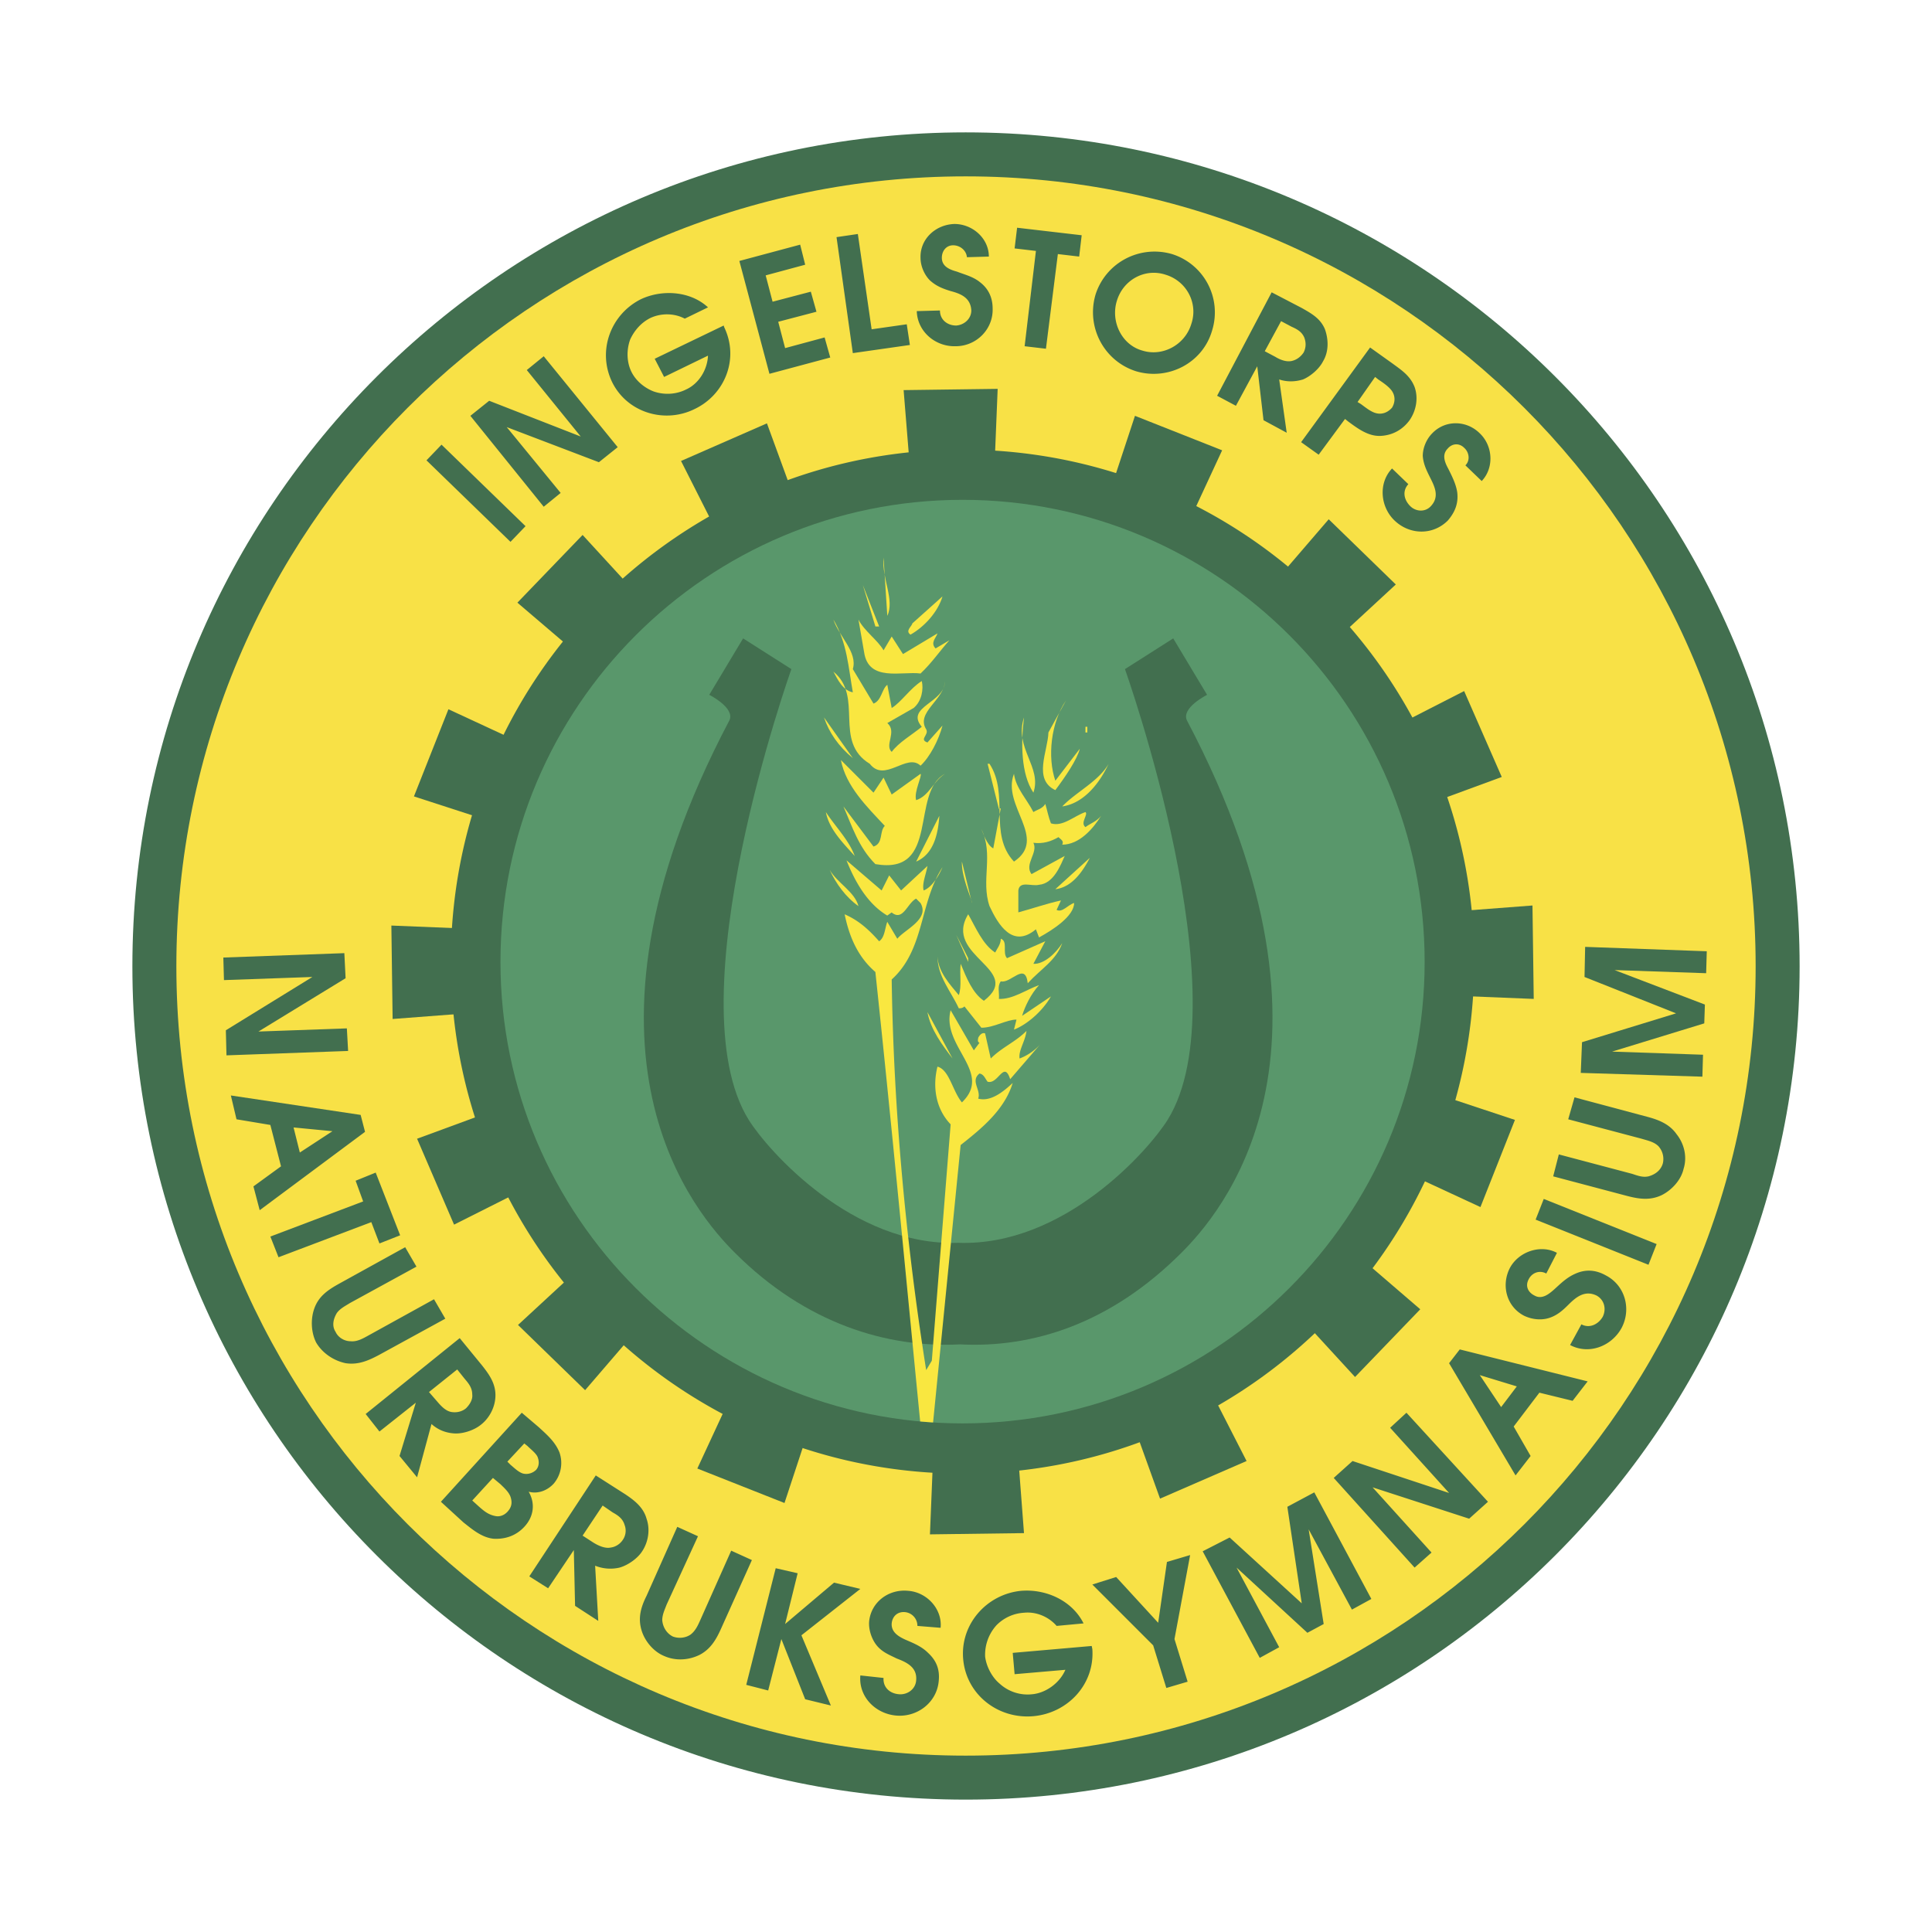 <svg xmlns="http://www.w3.org/2000/svg" width="2500" height="2500" viewBox="0 0 192.756 192.756"><path fill-rule="evenodd" clip-rule="evenodd" fill="#fff" fill-opacity="0" d="M0 0h192.756v192.756H0V0z"/><path d="M15.401 96.41c0-44.727 36.281-81.009 80.945-81.009 44.728 0 81.009 36.282 81.009 81.009 0 44.664-36.281 80.945-81.009 80.945-44.663 0-80.945-36.281-80.945-80.945z" fill-rule="evenodd" clip-rule="evenodd" fill="#f8e146"/><path d="M13.208 96.41c0-22.96 9.313-43.755 24.359-58.813 15.056-15.067 35.844-24.39 58.78-24.39 22.97 0 43.771 9.316 58.827 24.375 15.059 15.058 24.375 35.859 24.375 58.828 0 22.936-9.322 43.723-24.391 58.779-15.057 15.047-35.852 24.359-58.812 24.359-22.938 0-43.723-9.316-58.773-24.367-15.05-15.048-24.365-35.833-24.365-58.771zm27.461-55.728C26.417 54.946 17.596 74.65 17.596 96.41c0 21.725 8.825 41.414 23.081 55.67s33.944 23.08 55.67 23.08c21.761 0 41.464-8.82 55.728-23.074 14.262-14.25 23.086-33.941 23.086-55.676 0-21.758-8.824-41.462-23.088-55.726s-33.969-23.088-55.726-23.088c-21.735 0-41.426 8.824-55.678 23.086z" fill="#426f4f"/><path fill-rule="evenodd" clip-rule="evenodd" fill="#426f4f" d="M50.932 54.06l1.501-1.564-8.382-8.132-1.501 1.564 8.382 8.132zM54.248 50.557l1.689-1.376-5.38-6.568 9.195 3.503 1.877-1.502-7.381-9.07-1.69 1.376 5.38 6.631-9.132-3.566-1.877 1.502 7.319 9.07zM70.637 30.665c-1.752-1.626-4.567-1.814-6.694-.813-3.002 1.502-4.378 5.13-2.877 8.257 1.501 3.065 5.255 4.191 8.257 2.69 3.002-1.438 4.441-5.004 2.94-8.132l-.062-.188-6.881 3.315.938 1.814 4.379-2.126c-.063 1.438-.939 2.815-2.19 3.378-1 .5-2.189.563-3.253.188-.938-.375-1.751-1.063-2.189-1.939-.501-1.001-.501-2.252-.125-3.253.438-.938 1.126-1.688 2.001-2.126 1.063-.5 2.377-.5 3.44.062l2.316-1.127zM76.767 37.295l6.068-1.626-.563-2.002-3.941 1.064-.688-2.628 3.816-1-.563-2.002-3.816 1.001-.688-2.628 3.941-1.063-.5-2.002-6.068 1.627 3.002 11.259zM85.087 35.231l5.692-.813-.312-2.064-3.504.5-1.376-9.508-2.127.313 1.627 11.572zM91.467 31.04c.062 2.064 1.877 3.566 3.878 3.503 2.064 0 3.754-1.689 3.691-3.753 0-1.126-.438-2.001-1.252-2.627-.688-.563-1.501-.751-2.314-1.064-.688-.187-1.502-.5-1.502-1.375 0-.688.438-1.251 1.126-1.251s1.314.5 1.376 1.188l2.188-.062c0-1.814-1.625-3.253-3.439-3.253-1.877.063-3.441 1.501-3.378 3.378 0 .813.375 1.688.938 2.252.625.563 1.25.813 2.064 1.063.938.25 2.001.625 2.064 1.939 0 .813-.688 1.439-1.501 1.501-.876 0-1.626-.563-1.626-1.501l-2.313.062zM102.227 34.543l2.127.25 1.189-9.445 2.127.25.25-2.127-6.443-.751-.25 2.065 2.127.25-1.127 9.508zM116.928 25.348c-3.254-.938-6.631.875-7.633 4.066-.938 3.253.877 6.631 4.066 7.631 3.189.939 6.631-.813 7.57-4.066a6.095 6.095 0 0 0-4.003-7.631zm-.625 2.064c2.062.626 3.252 2.815 2.564 4.879-.627 2.127-2.879 3.315-4.881 2.69-2.062-.563-3.189-2.878-2.564-4.942.627-2.126 2.816-3.315 4.881-2.627zM121.432 39.485l1.875 1.001 2.129-3.941.625 5.379 2.314 1.251-.75-5.317c.75.25 1.562.25 2.375 0 .752-.312 1.627-1.063 2.002-1.814.564-.938.564-2.127.189-3.19-.439-1.063-1.314-1.563-2.316-2.127l-3.002-1.563-5.441 10.321zm4.754-4.442l1.627-3.002 1.062.563c.562.25 1 .5 1.25 1.063.189.5.189 1.001-.061 1.501-.25.375-.627.688-1.064.813-.562.188-1.25-.062-1.752-.375l-1.062-.563zM131.564 45.365l2.629-3.565.312.25c.938.688 2 1.502 3.252 1.439 1.189-.062 2.189-.625 2.877-1.564.689-1.001.877-2.252.5-3.315-.438-1.126-1.312-1.689-2.25-2.377l-2.189-1.563-6.881 9.445 1.75 1.25zm3.879-5.255l1.752-2.502.312.25c.375.25.938.625 1.25 1.001.439.5.502 1.188.127 1.814-.439.5-1.064.75-1.752.5-.502-.188-.939-.562-1.377-.875l-.312-.188zM138.885 46.741c-1.377 1.438-1.189 3.816.25 5.192 1.5 1.438 3.816 1.501 5.316 0 .75-.876 1.062-1.752.938-2.815-.125-.813-.5-1.564-.875-2.314-.375-.688-.688-1.439-.062-2.064.438-.501 1.127-.563 1.627-.062.5.438.625 1.251.125 1.751l1.627 1.564c1.25-1.314 1.125-3.504-.189-4.755-1.312-1.313-3.439-1.376-4.754 0-.562.563-.938 1.439-.938 2.252.062.813.375 1.438.75 2.189.438.876.939 1.877.062 2.815-.562.625-1.5.563-2.064 0-.625-.625-.812-1.501-.188-2.189l-1.625-1.564zM44.989 95.033c.501-28.212 23.708-50.669 51.92-50.168 28.211.5 50.668 23.771 50.168 51.983-.5 28.211-23.707 50.668-51.92 50.168-28.211-.5-50.668-23.77-50.168-51.983z"/><path fill-rule="evenodd" clip-rule="evenodd" fill="#426f4f" d="M90.154 38.922l9.383-.125-.5 12.323-7.882.125-1.001-12.323zM67.947 45.991l8.57-3.754 4.254 11.636L73.514 57l-5.567-11.009zM51.621 60.128l6.505-6.756 8.382 9.132-5.505 5.631-9.382-8.007zM41.299 79.458l3.441-8.696 11.197 5.192-2.878 7.319-11.76-3.815zM39.172 101.664l-.125-9.321 12.323.501.126 7.881-12.324.939zM45.302 122.182l-3.69-8.571 11.572-4.254 3.191 7.258-11.073 5.567zM58.376 138.697l-6.693-6.506 9.07-8.382 5.693 5.503-8.07 9.385zM78.269 149.955l-8.696-3.439 5.193-11.198 7.381 2.877-3.878 11.76zM102.164 152.959l-9.383.125.501-12.324 7.945-.125.937 12.324zM124.371 145.766l-8.633 3.752-4.191-11.635 7.193-3.127 5.631 11.01zM141.699 130.627l-6.506 6.756-8.382-9.133 5.505-5.693 9.383 8.07zM151.145 111.734l-3.44 8.696-11.199-5.192 2.941-7.381 11.698 3.877zM152.896 90.341l.125 9.321-12.324-.5-.125-7.882 12.324-.939zM146.078 68.948l3.752 8.57-11.572 4.254-3.19-7.194 11.01-5.63zM132.566 51.808l6.694 6.506-9.071 8.382-5.693-5.505 8.07-9.383zM113.236 41.487l8.696 3.44-5.192 11.198-7.383-2.878 3.879-11.76z"/><path d="M52.121 96.848c-.375-24.209 18.892-44.226 43.163-44.665 24.209-.375 44.227 18.892 44.664 43.163.375 24.209-18.891 44.227-43.163 44.664-24.209.375-44.227-18.891-44.664-43.162z" fill-rule="evenodd" clip-rule="evenodd" fill="#426f4f"/><path d="M49.932 95.971c0-25.459 20.643-46.103 46.102-46.103 25.46 0 46.103 20.643 46.103 46.103 0 25.398-20.643 46.041-46.103 46.041s-46.102-20.643-46.102-46.041z" fill-rule="evenodd" clip-rule="evenodd" fill="#59976b"/><path d="M95.596 123.996c10.572.375 19.017-9.258 20.894-12.262 7.506-12.072-4.254-44.976-4.254-44.976l4.816-3.065 3.377 5.63s-2.627 1.314-2.002 2.565c17.578 33.342 3.129 49.418-.562 53.108-7.068 7.068-14.824 9.51-22.082 9.133-7.256.377-15.389-2.064-22.457-9.133-3.69-3.689-18.141-19.766-.563-53.108.625-1.251-2.001-2.565-2.001-2.565l3.378-5.63 4.816 3.065s-11.76 32.904-4.254 44.976c1.878 3.004 10.322 12.637 20.894 12.262z" fill-rule="evenodd" clip-rule="evenodd" fill="#426f4f"/><path d="M88.527 61.442l-.375-5.818c-.188 2.126 1.126 4.191.375 5.818zM87.339 62.504l-1.251-4.128 1.626 4.128h-.375zM90.842 58.376l-1.188 3.191 1.188-3.191zM90.842 63.318c-.563-.375.125-.814.188-1.126l3.002-2.69c-.438 1.501-1.751 3.002-3.19 3.816zM85.087 66.758l2.064 3.441c.813-.313.813-1.439 1.376-1.876l.438 2.314c.938-.563 1.877-2.002 3.002-2.69.188.813 0 2.002-.812 2.69l-2.627 1.501c1.001.876-.312 2.189.438 2.878.688-.938 2.002-1.689 3.002-2.503-1.688-2.001 2.315-2.376 2.315-4.566-.062 1.877-2.94 3.128-1.876 4.817.313.563-.75 1.001.125 1.314l1.501-1.689c-.375 1.438-1.25 3.127-2.189 4.003-1.376-1.314-3.566 1.751-5.067-.188-3.69-2.252-.563-6.693-3.628-9.196.438.813.939 1.876 1.939 2.064-.438-2.44-.563-4.942-1.939-7.256.562 1.69 2.438 3.254 1.938 4.942z" fill-rule="evenodd" clip-rule="evenodd" fill="#f9e740"/><path d="M88.152 64.882l.813-1.376 1.126 1.751 3.44-2.064c-.125.438-.75.938-.188 1.501l1.376-.813c-1.001 1.126-1.751 2.252-2.877 3.315-1.876-.25-5.192.876-5.63-2.126l-.563-3.253c.564 1.126 1.94 2.064 2.503 3.065zM105.291 77.893l2.441-3.19c-.252 1.063-1.502 2.877-2.441 4.128-2.25-1.063-.75-3.878-.688-5.755l1.752-3.19c-1.501 2.19-1.876 5.63-1.064 8.007zM87.714 73.89v.438c-.688-.563-1.563-1.626-2.314-2.502-.25-.751.5-.751.813-.938.563 1.25 3.065 1.188 1.501 3.002zM85.087 75.641c-1.439-1.188-2.377-2.564-2.877-4.066l2.877 4.066zM103.102 79.082c-1.25-1.876-1.25-4.941-.938-7.506-1 3.064 1.815 4.941.938 7.506zM108.295 72.513h.187v.564h-.187v-.564zM88.152 77.581l.813 1.688 2.877-2.064c.188.188-.688 1.814-.438 2.627 1.313-.438 1.688-1.877 2.877-2.627-3.503 1.876-.438 10.134-6.943 9.008-1.689-1.689-2.314-3.754-3.19-5.755l3.002 4.003c1.001-.312.563-1.501 1.126-2.064-1.751-1.876-3.878-3.941-4.379-6.568l3.253 3.253 1.002-1.501z" fill-rule="evenodd" clip-rule="evenodd" fill="#f9e740"/><path d="M101.164 85.962c3.439-2.314-1.252-5.567 0-8.757.188 1.438 1.312 2.565 1.938 3.816.377-.25.877-.312 1.189-.813.188.625.312 1.313.562 1.939 1.189.375 2.314-.75 3.441-1.126.312.25-.562 1.063 0 1.501.5-.375 1.125-.563 1.564-1.126-.814 1.313-2.189 2.877-3.879 2.877.188-.375-.125-.5-.375-.751-.752.438-1.564.688-2.504.563.502 1-.938 2.127-.186 3.127l3.314-1.813c-.375.813-1.064 2.752-2.564 2.877-.75.188-1.939-.438-2.064.563v2.189c1.189-.312 2.814-.876 4.254-1.188l-.438.938c.562.313 1.125-.5 1.75-.688 0 1.313-2.127 2.689-3.502 3.44l-.312-.813c-2.314 1.939-3.754-.438-4.629-2.315-.877-2.564.438-5.129-.814-7.694.125.25.5 1.564 1.189 1.939l.75-4.003-.188.063-1.127-4.504h.189c2.003 3.066-.122 7.007 2.442 9.759z" fill-rule="evenodd" clip-rule="evenodd" fill="#f9e740"/><path d="M105.98 80.458c1.375-1.439 3.629-2.502 4.629-4.253-.875 1.876-2.439 3.941-4.629 4.253zM91.592 81.583c-.25.939-1.751 1.189-2.502 2.064-.312-.375-.125-1.125-.125-1.689.689-.437 2.315-2.563 2.627-.375zM85.275 85.4c-1.188-1.313-2.565-2.69-2.878-4.379.938 1.438 2.315 2.815 2.878 4.379zM91.405 85.962l2.314-4.566c-.125 1.814-.562 3.816-2.314 4.566zM105.291 88.715l3.441-3.128c-.75 1.439-1.814 2.941-3.441 3.128zM88.715 87.339l1.188 1.501 2.627-2.44c-.125.813-.563 1.752-.375 2.44.813-.312 1.501-1.438 1.876-2.314-2.314 3.566-1.751 8.194-5.066 11.197.188 13.137 1.438 26.336 3.44 38.973l.563-.939 1.877-23.582c-1.501-1.564-1.814-3.754-1.314-5.756 1.188.312 1.501 2.439 2.439 3.566 3.128-3.004-2.064-5.568-1.125-9.195l2.314 4.002.562-.75c-.25-.125-.125-.375-.125-.5.125-.25.375-.562.688-.439l.564 2.504c1.125-1.127 2.439-1.627 3.564-2.752-.125 1.062-.812 1.938-.688 2.752a5.27 5.27 0 0 0 2.189-1.564l-3.127 3.629c-.627-1.939-1.189.562-2.254.25-.25-.312-.375-.752-.812-.814-.938.752.188 1.627-.125 2.504 1.189.312 2.377-.564 3.441-1.564-.814 2.689-3.129 4.566-5.193 6.193l-2.749 27.678a45.399 45.399 0 0 1-1.289-.1c-1.449-14.766-2.901-30.125-4.469-44.844-1.814-1.564-2.627-3.628-3.065-5.755 1.438.625 2.439 1.564 3.44 2.69.562-.375.562-1.251.813-1.939l1.001 1.689c.75-.938 3.253-1.939 2.314-3.565l-.438-.438c-.876.438-1.314 2.314-2.44 1.376l-.438.312c-2.001-1.188-3.252-3.44-4.066-5.505l3.503 3.003.755-1.504zM96.972 90.092c0-.375-1.063-2.565-1.001-4.129l1.001 4.129zM101.414 88.277c-.689.438-.125 2.252-1.377 2.376-.188-1.438-1.627-2.877-.562-4.44.75.5.687 1.939 1.939 2.064z" fill-rule="evenodd" clip-rule="evenodd" fill="#f9e740"/><path d="M85.65 90.404c-1.251-.875-2.252-2.251-2.877-3.628.75 1.314 2.502 2.189 2.877 3.628zM99.287 95.033c.188-.375.562-.813.562-1.376.75.25.125 1.438.625 1.939l3.816-1.689-1.189 2.252c1.064.062 2.254-1.063 2.879-2.064-.625 1.751-2.127 2.565-3.441 4.002-.25-2.189-1.688.064-2.689-.188-.375.502-.125 1.127-.188 1.752 1.377.062 2.752-.938 4.004-1.375-.812.875-1.439 2.188-1.689 3.064l2.877-1.939c-.812 1.439-2.377 2.814-3.689 3.314l.25-1c-1.002 0-2.252.812-3.504.812l-1.688-2.127c-.188.188-.375.188-.563.188-.813-1.75-2.127-3.189-2.127-5.191.062 1.564 1.251 2.814 2.127 3.878.312-.875.062-2.127.188-3.128.563 1.376 1.189 2.94 2.314 3.69 4.066-3.127-4.128-4.441-1.563-8.632.749 1.316 1.436 3.005 2.688 3.818z" fill-rule="evenodd" clip-rule="evenodd" fill="#f9e740"/><path fill-rule="evenodd" clip-rule="evenodd" fill="#f9e740" d="M96.597 95.971l-1.188-2.689 1.188 2.314v.375zM95.033 105.605c-1.001-1.314-2.189-2.879-2.502-4.629l2.502 4.629z"/><path fill-rule="evenodd" clip-rule="evenodd" fill="#426f4f" d="M22.282 95.534l.063 2.251 8.82-.312-8.632 5.318.062 2.502 12.136-.439-.125-2.252-8.821.314 8.695-5.318-.125-2.502-12.073.438zM23.033 109.295l.563 2.377 3.377.564 1.064 4.129-2.752 2.002.625 2.375 10.509-7.818-.438-1.689-12.948-1.94zm6.256 3.191l3.878.375-3.253 2.127-.625-2.502zM26.974 123.371l.813 2.065 9.258-3.504.813 2.127 2.065-.813-2.44-6.256-2.002.813.751 2.064-9.258 3.504zM40.423 124.434l-6.568 3.629c-1.125.625-2.064 1.25-2.502 2.502-.375 1.062-.313 2.377.188 3.377.625 1.064 1.751 1.814 2.94 2.064 1.251.188 2.252-.25 3.315-.812l6.631-3.629-1.126-1.938-6.568 3.627c-.563.312-1.126.625-1.751.562-.625 0-1.251-.375-1.501-.938-.375-.562-.25-1.252.125-1.877.312-.438.812-.688 1.313-1l6.631-3.629-1.127-1.938zM36.482 141.074l1.376 1.75 3.629-2.877-1.627 5.316 1.752 2.127 1.438-5.316c.625.562 1.376.877 2.252.938.876.062 2.002-.312 2.69-.875.875-.688 1.439-1.814 1.439-2.939 0-1.189-.625-2.064-1.314-2.941l-2.252-2.752-9.383 7.569zm6.318-2.189l2.815-2.254.75.939c.438.5.751.938.751 1.564.062.5-.25 1-.626 1.375-.375.312-.875.439-1.376.377-.626-.064-1.126-.627-1.501-1.064l-.813-.937zM43.989 149.832l2.252 2.062c.876.689 1.814 1.502 3.003 1.627 1.188.062 2.252-.312 3.064-1.188.938-1.002 1.126-2.316.438-3.504.938.25 1.876-.125 2.502-.812a3.192 3.192 0 0 0 .563-3.129c-.438-1.062-1.251-1.752-2.064-2.502l-1.689-1.438-8.069 8.884zm3.128-.125l2.064-2.254.751.627c.375.375.813.75 1 1.25.188.562.125 1.002-.25 1.439-.313.375-.75.562-1.188.5-.751-.125-1.188-.5-1.689-.938l-.688-.624zm3.503-3.879l1.688-1.814.313.25c.312.312.813.688 1 1.062.188.439.188.939-.125 1.314-.313.312-.813.5-1.314.375-.438-.125-.875-.562-1.251-.875l-.311-.312zM52.809 157.275l1.877 1.188 2.564-3.814.125 5.566 2.314 1.502-.313-5.506a4.068 4.068 0 0 0 2.44.188c.875-.25 1.814-.938 2.252-1.625.625-.939.813-2.189.438-3.254-.312-1.125-1.188-1.812-2.127-2.439l-2.939-1.877-6.631 10.071zm5.317-4.066l2.001-3.002 1.001.688c.563.312 1.001.625 1.188 1.25a1.607 1.607 0 0 1-.188 1.502c-.25.375-.688.688-1.188.75-.563.127-1.251-.186-1.752-.5l-1.062-.688zM67.572 152.334l-3.065 6.881c-.563 1.125-.875 2.189-.5 3.439.312 1.064 1.188 2.127 2.252 2.564 1.126.502 2.439.439 3.565-.125 1.063-.562 1.626-1.5 2.127-2.627l3.065-6.818-2.064-.938-3.065 6.881c-.25.562-.5 1.125-1.001 1.5-.563.375-1.251.375-1.751.188-.626-.312-1.001-.938-1.063-1.625 0-.562.25-1.064.438-1.564l3.128-6.818-2.066-.938zM74.453 168.098l2.189.562 1.314-5.131 2.377 6.006 2.564.625-2.939-7.006 5.879-4.629-2.627-.625-4.879 4.129 1.251-5.066-2.189-.502-2.94 11.637zM85.837 167.158c-.188 2.127 1.501 3.816 3.566 4.004 2.126.188 4.066-1.314 4.253-3.439.125-1.189-.25-2.064-1.063-2.816-.626-.625-1.376-.938-2.252-1.312-.688-.314-1.438-.752-1.376-1.627.062-.688.563-1.189 1.313-1.127a1.369 1.369 0 0 1 1.251 1.377l2.314.188c.188-1.877-1.376-3.566-3.252-3.691-1.939-.188-3.69 1.127-3.878 3.066-.062.812.25 1.75.751 2.377.562.688 1.251.938 2.001 1.312 1.001.377 2.064.877 1.939 2.189-.063.877-.876 1.439-1.689 1.377-.938-.062-1.626-.688-1.564-1.627l-2.314-.251zM108.107 161.967c-1.127-2.252-3.691-3.441-6.193-3.254-3.439.314-6.13 3.316-5.817 6.818.313 3.566 3.503 6.006 7.005 5.693 3.441-.312 6.131-3.189 5.881-6.693l-.062-.312-7.881.688.188 2.127 5.066-.438c-.562 1.312-1.939 2.314-3.314 2.439a4.132 4.132 0 0 1-3.254-1.064c-.75-.625-1.314-1.688-1.439-2.689a4.389 4.389 0 0 1 1.127-3.127 4.182 4.182 0 0 1 2.752-1.252c1.189-.125 2.439.377 3.254 1.314l2.687-.25zM116.365 168.41l2.125-.627-1.312-4.254 1.562-8.381-2.314.688-.875 6.068-4.192-4.566-2.377.75 6.069 6.068 1.314 4.254zM125.686 165.406l1.939-1.062-4.254-7.946 7.068 6.506 1.625-.875-1.5-9.445 4.317 8.006 1.939-1.063-5.693-10.634-2.689 1.439 1.437 9.633-7.193-6.569-2.69 1.377 5.694 10.633zM141.135 156.398l1.689-1.5-5.879-6.505 9.633 3.127 1.877-1.688-8.133-8.883-1.627 1.5 5.881 6.506-9.633-3.189-1.877 1.687 8.069 8.945zM151.207 147.203l1.502-1.939-1.689-2.939 2.564-3.377 3.316.812 1.5-1.939-12.76-3.189-1.064 1.375 6.631 11.196zm-1.439-6.818l-2.127-3.189 3.691 1.125-1.564 2.064zM156.648 134.193c1.877 1 4.129.125 5.131-1.689 1-1.877.375-4.254-1.564-5.256-1-.562-2.002-.625-3.002-.188-.877.377-1.439.939-2.127 1.564-.562.5-1.252 1.062-2.002.625-.625-.312-.939-.938-.562-1.625.312-.627 1.062-.939 1.75-.564l1.064-2.064c-1.627-.875-3.816-.125-4.691 1.502-.877 1.689-.375 3.816 1.375 4.754.752.375 1.689.5 2.504.25.812-.25 1.375-.75 1.938-1.312.752-.752 1.627-1.502 2.816-.939.812.438 1 1.377.625 2.127-.438.75-1.314 1.189-2.127.75l-1.128 2.065zM164.469 126.186l.812-2.065-11.26-4.504-.812 2.065 11.26 4.504zM154.961 117.365l7.318 1.939c1.188.312 2.314.5 3.504-.062 1-.5 1.938-1.502 2.188-2.627.377-1.189.064-2.502-.688-3.441-.688-1-1.752-1.439-2.939-1.752l-7.256-1.939-.627 2.189 7.32 1.939c.625.188 1.25.312 1.688.752.438.5.564 1.125.438 1.688-.186.689-.75 1.127-1.438 1.314-.562.125-1.064-.062-1.627-.25l-7.318-1.939-.563 2.189zM169.848 107.42l.062-2.19-9.07-.312 9.195-2.816.063-1.877-9.008-3.44 9.133.313.062-2.19-12.135-.438-.062 3.003 9.133 3.629-9.383 2.877-.125 3.064 12.135.377z"/></svg>
